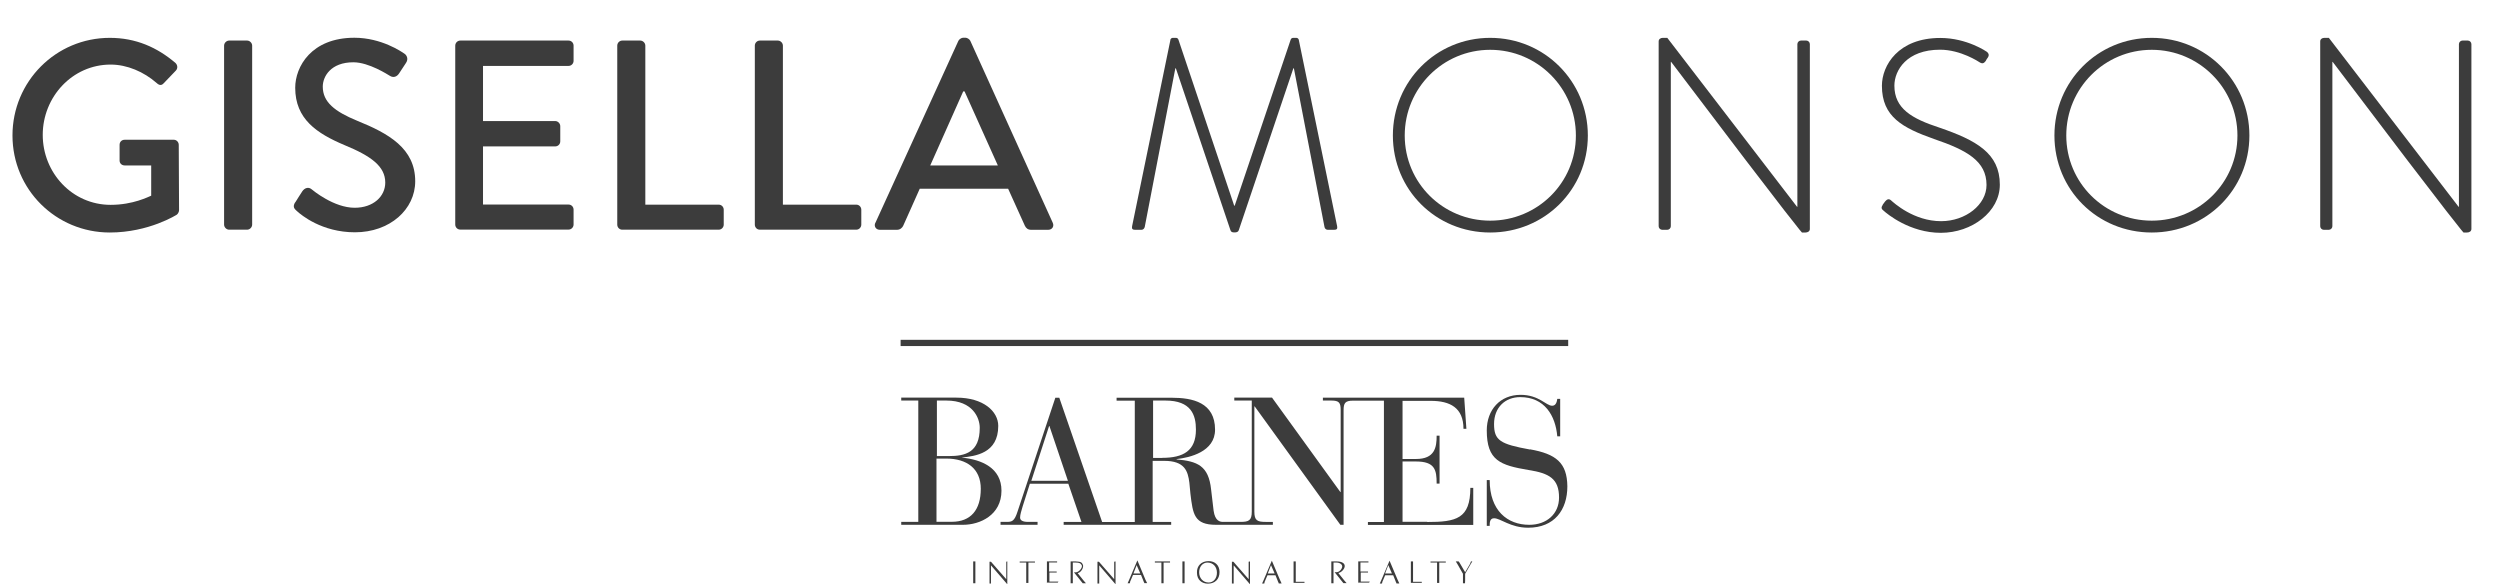<?xml version="1.0" encoding="UTF-8"?> <svg xmlns="http://www.w3.org/2000/svg" id="a" viewBox="0 0 240.42 56.19"><rect x="86.61" y="32.68" width="64.2" height=".6" fill="#3c3c3c" stroke-width="0"></rect><path d="M141.59,53.99s0,0-.17.28l-.52.91v.63c0,.24-.03.28,0,.28h-.21v-.91l-.52-.91c-.14-.24-.17-.28-.17-.28h.28s0,.03.07.1c.03.03.03.07.1.17l.45.77.45-.77c.03-.07.07-.1.07-.17.03-.07.03-.1.07-.1h.1Z" fill="#3c3c3c" stroke-width="0"></path><path d="M137.57,54.1v-.1h1.47v.1h-.63v1.96h-.21v-1.96h-.63Z" fill="#3c3c3c" stroke-width="0"></path><path d="M135.68,53.99h.21v1.96h.84v.1h-1.05v-2.06" fill="#3c3c3c" stroke-width="0"></path><path d="M134.43,55.81l-.8-1.89-.8,1.89-.14.31h.21q.03-.07.03-.14s.03-.1.07-.17l.21-.49h.77l.21.52c.03.07.03.1.07.17.03.07.03.03.03.1h.28l-.14-.31ZM133.2,55.15l.31-.8.35.8h-.66Z" fill="#3c3c3c" stroke-width="0"></path><path d="M130.62,56.09v-2.1h.98v.1h-.77v.87h.73v.1h-.7v.87h.87l-.07.1h-1.05v.03Z" fill="#3c3c3c" stroke-width="0"></path><path d="M129.08,54.48c0-.21-.24-.38-.56-.38h-.28v1.99h-.21v-2.1h.49c.52,0,.8.17.8.45,0,.24-.28.59-.59.66h-.03l.56.7.24.28h-.31l-.84-1.05h.17c.31,0,.56-.35.56-.56" fill="#3c3c3c" stroke-width="0"></path><path d="M124.4,53.99h.21v1.96h.84v.1h-1.05v-2.06" fill="#3c3c3c" stroke-width="0"></path><path d="M123.11,55.81l-.8-1.89-.8,1.89-.14.31h.21q.03-.07.03-.14s.03-.1.07-.17l.21-.49h.77l.21.52c.03.07.03.1.07.17s.03.03.03.1h.28l-.14-.31ZM121.92,55.15l.31-.8.35.8h-.66Z" fill="#3c3c3c" stroke-width="0"></path><path d="M120.21,53.99v2.2l-1.57-1.82v1.75h-.17v-2.1h.14l1.47,1.68v-1.68l.14-.03h0Z" fill="#3c3c3c" stroke-width="0"></path><path d="M116.23,53.96c.56,0,1.05.35,1.05,1.05s-.45,1.12-1.12,1.12c-.56,0-1.05-.35-1.05-1.05-.03-.66.42-1.12,1.12-1.12M116.12,54.1c-.45,0-.8.38-.8.94s.38.98.91.98c.45,0,.8-.38.8-.94,0-.59-.38-.98-.91-.98" fill="#3c3c3c" stroke-width="0"></path><path d="M113.71,55.81v-1.82h.21v2.1h-.21v-.28" fill="#3c3c3c" stroke-width="0"></path><polygon points="111.06 54.1 111.06 53.99 112.52 53.99 112.52 54.1 112.21 54.1 111.9 54.1 111.9 55.81 111.9 56.09 111.69 56.09 111.69 55.81 111.69 54.1 111.37 54.1 111.06 54.1" fill="#3c3c3c" stroke-width="0"></polygon><path d="M110.18,55.81l-.8-1.92-.8,1.89-.14.31h.21q.03-.07.03-.14s.03-.1.07-.17l.21-.49h.77l.21.52c.03.07.03.1.07.17s.03.03.03.1h.28l-.14-.28ZM109,55.15l.31-.8.35.8h-.66Z" fill="#3c3c3c" stroke-width="0"></path><path d="M107.28,53.99v2.2l-1.57-1.82v1.75h-.17v-2.1h.14l1.47,1.68v-1.68l.14-.03h0Z" fill="#3c3c3c" stroke-width="0"></path><path d="M104.04,54.38c-.1-.21-.24-.28-.59-.28h-.28v1.99h-.21v-2.1h.49c.49.03.59.07.7.35.07.24-.17.7-.49.77h-.03l.56.7.24.28h-.31l-.84-1.05h.17c.31,0,.66-.45.59-.66" fill="#3c3c3c" stroke-width="0"></path><path d="M100.68,56.09v-2.1h.98v.1h-.77v.87h.73v.1h-.7v.87h.87l-.07.1h-1.05v.03Z" fill="#3c3c3c" stroke-width="0"></path><path d="M98.06,54.1v-.1h1.47v.1h-.63v1.96h-.21v-1.96h-.63Z" fill="#3c3c3c" stroke-width="0"></path><path d="M96.87,53.99v2.2l-1.57-1.82v1.75h-.14v-2.1h.14l1.47,1.68v-1.68l.1-.03h0Z" fill="#3c3c3c" stroke-width="0"></path><path d="M93.59,55.81v-1.82h.21v2.1h-.21v-.28" fill="#3c3c3c" stroke-width="0"></path><path d="M147.14,43.23c-2.86-.52-3.46-.87-3.46-2.45s1.05-2.59,2.52-2.59c2.34,0,3.39,1.78,3.56,3.77h.28v-3.6h-.28c-.03.21-.1.66-.49.66-.59,0-1.26-1.05-3.04-1.05-1.96,0-3.25,1.43-3.25,3.42,0,2.9,1.29,3.35,4.02,3.81,1.99.31,2.93.84,2.93,2.65,0,1.57-1.19,2.62-2.86,2.62-2.1,0-3.81-1.36-3.81-4.3h-.28v4.4h.28c0-.28,0-.73.42-.73.63,0,1.57.91,3.28.91,2.52,0,3.77-1.71,3.77-3.98-.03-2.27-1.08-3.11-3.6-3.56" fill="#3c3c3c" stroke-width="0"></path><path d="M111.76,44.04h-.87v-5.52h1.19c2.48,0,2.93,1.4,2.93,2.79,0,2.03-1.19,2.72-3.25,2.72M99.18,46.24l1.71-5.27h.03l1.78,5.27h-3.53ZM137.26,50.18h-2.38v-5.8h1.29c1.82,0,1.99.8,1.99,2.13h.28v-4.61h-.28c0,1.12-.17,2.24-1.99,2.24h-1.29v-5.59h2.72c1.85,0,3.14.66,3.14,2.69h.28l-.21-3h-13.59v.28h.8c.77,0,.91.21.91.94v7.86h-.03l-6.57-9.08h-3.63v.28h1.68v10.69c0,.84-.28.98-1.08.98h-1.68c-.28,0-.77-.07-.91-1.08l-.24-2.03c-.24-2.31-1.33-2.72-3.32-2.9v-.03c1.26-.14,3.7-.7,3.7-2.83,0-2.62-2.17-3.07-4.16-3.07h-5.31v.28h1.75v11.67h-3.14l-4.12-11.95h-.38l-3.63,10.93c-.31.98-.56,1.01-1.08,1.01h-.56v.28h3.56v-.28h-.91c-.56,0-.77-.17-.77-.42,0-.28.14-.7.24-1.05l.7-2.2h3.7l1.26,3.67h-1.71v.28h10.34v-.28h-1.78v-5.87h1.12c1.96,0,2.27.98,2.41,2.1l.1,1.05c.24,1.99.35,3,2.48,3h5.45v-.28h-.7c-.8,0-1.08-.14-1.08-.98v-10.13h.03l8.24,11.39h.31v-11c0-.7.14-.94.91-.94h2.97v11.67h-1.54v.28h10.13v-3.56h-.28c0,2.97-1.36,3.28-4.16,3.28" fill="#3c3c3c" stroke-width="0"></path><path d="M91.53,50.18h-1.47v-6.08h.94c1.99,0,3.32.98,3.32,2.9,0,2.06-.98,3.18-2.79,3.18M90.1,38.52h.91c2.55,0,3.21,1.68,3.21,2.62,0,2.38-1.4,2.72-2.97,2.72h-1.15v-5.34ZM92.51,44h0c1.26-.14,3.49-.38,3.49-3.04,0-1.4-1.43-2.72-4.02-2.72h-5.31v.28h1.64v11.67h-1.64v.28h5.94c1.64,0,3.7-.94,3.7-3.28,0-2.2-1.92-3-3.81-3.18" fill="#3c3c3c" stroke-width="0"></path><path d="M10.56,3.64c2.5,0,4.55.91,6.32,2.42.21.21.23.52.03.73-.39.42-.78.81-1.17,1.22-.21.23-.42.21-.68-.03-1.22-1.07-2.83-1.77-4.42-1.77-3.69,0-6.53,3.12-6.53,6.76s2.83,6.73,6.53,6.73c2.16,0,3.64-.78,3.9-.88v-2.91h-2.55c-.29,0-.49-.21-.49-.47v-1.51c0-.29.21-.49.49-.49h4.73c.26,0,.47.23.47.49,0,2.08.03,4.21.03,6.29,0,.13-.1.34-.21.42,0,0-2.68,1.72-6.45,1.72-5.17,0-9.36-4.13-9.36-9.33S5.38,3.64,10.56,3.64Z" fill="#3c3c3c" stroke-width="0"></path><path d="M21.55,4.39c0-.26.23-.49.49-.49h1.72c.26,0,.49.23.49.49v17.21c0,.26-.23.49-.49.49h-1.72c-.26,0-.49-.23-.49-.49V4.39Z" fill="#3c3c3c" stroke-width="0"></path><path d="M28.39,19.47c.23-.34.44-.73.68-1.07.23-.34.6-.44.88-.21.16.13,2.16,1.79,4.16,1.79,1.79,0,2.94-1.09,2.94-2.42,0-1.56-1.35-2.55-3.93-3.61-2.65-1.12-4.73-2.5-4.73-5.51,0-2.03,1.56-4.81,5.69-4.81,2.6,0,4.55,1.35,4.81,1.53.21.13.42.49.16.88-.21.31-.44.68-.65.99-.21.34-.55.49-.91.26-.18-.1-2-1.3-3.51-1.3-2.18,0-2.94,1.38-2.94,2.34,0,1.48,1.14,2.39,3.3,3.28,3.02,1.22,5.59,2.65,5.59,5.82,0,2.7-2.42,4.91-5.8,4.91-3.17,0-5.17-1.66-5.59-2.05-.23-.21-.42-.39-.16-.83Z" fill="#3c3c3c" stroke-width="0"></path><path d="M43.78,4.39c0-.26.21-.49.49-.49h10.4c.29,0,.49.23.49.49v1.46c0,.26-.21.49-.49.49h-8.22v5.3h6.94c.26,0,.49.23.49.49v1.46c0,.29-.23.49-.49.49h-6.94v5.59h8.22c.29,0,.49.23.49.49v1.43c0,.26-.21.49-.49.49h-10.4c-.29,0-.49-.23-.49-.49V4.39Z" fill="#3c3c3c" stroke-width="0"></path><path d="M59.36,4.39c0-.26.21-.49.49-.49h1.72c.26,0,.49.23.49.49v15.29h7.05c.29,0,.49.23.49.49v1.43c0,.26-.21.49-.49.49h-9.26c-.29,0-.49-.23-.49-.49V4.39Z" fill="#3c3c3c" stroke-width="0"></path><path d="M72.59,4.39c0-.26.21-.49.49-.49h1.72c.26,0,.49.23.49.49v15.29h7.05c.29,0,.49.23.49.49v1.43c0,.26-.21.49-.49.49h-9.26c-.29,0-.49-.23-.49-.49V4.39Z" fill="#3c3c3c" stroke-width="0"></path><path d="M84.19,21.42l7.98-17.5c.08-.16.31-.29.44-.29h.26c.13,0,.36.13.44.29l7.93,17.5c.16.34-.05.68-.44.68h-1.64c-.31,0-.49-.16-.6-.39l-1.61-3.56h-8.5c-.52,1.2-1.07,2.37-1.59,3.56-.08.18-.29.39-.6.39h-1.64c-.39,0-.6-.34-.44-.68ZM95.96,15.91l-3.2-7.12h-.13l-3.17,7.12h6.5Z" fill="#3c3c3c" stroke-width="0"></path><path d="M112.55,3.82c.03-.1.13-.18.23-.18h.29c.13,0,.21.05.26.18l5.36,15.96h.05l5.38-15.96c.05-.13.13-.18.26-.18h.29c.1,0,.21.08.23.18l3.69,17.94c.05.26-.05.34-.29.34h-.62c-.16,0-.29-.13-.31-.29l-2.94-15.24h-.05l-5.25,15.57c-.05.16-.21.21-.36.21h-.1c-.13,0-.29-.03-.34-.21l-5.25-15.57h-.05l-2.94,15.24c-.03.16-.16.29-.31.29h-.62c-.23,0-.34-.08-.29-.34l3.69-17.94Z" fill="#3c3c3c" stroke-width="0"></path><path d="M143.31,3.64c5.23,0,9.39,4.19,9.39,9.39s-4.16,9.33-9.39,9.33-9.36-4.11-9.36-9.33,4.16-9.39,9.36-9.39ZM143.31,21.22c4.55,0,8.24-3.64,8.24-8.19s-3.69-8.24-8.24-8.24-8.22,3.69-8.22,8.24,3.67,8.19,8.22,8.19Z" fill="#3c3c3c" stroke-width="0"></path><path d="M159.51,3.98c0-.21.18-.34.39-.34h.44l12.48,16.25h.03V4.24c0-.18.16-.34.34-.34h.52c.18,0,.34.16.34.34v17.78c0,.23-.21.34-.42.34h-.34s-.23-.08-12.58-16.41h-.03v15.81c0,.18-.16.34-.34.34h-.49c-.18,0-.34-.16-.34-.34V3.98Z" fill="#3c3c3c" stroke-width="0"></path><path d="M181.06,19.68l.23-.31c.18-.21.36-.29.57-.1.26.23,2.18,2,4.81,2,2.37,0,4.37-1.59,4.37-3.48,0-2.31-1.9-3.35-5.04-4.42-3.02-1.07-5.02-2.13-5.02-5.12,0-1.95,1.56-4.6,5.62-4.6,2.57,0,4.47,1.33,4.47,1.33.1.08.29.26.1.55-.08.1-.16.23-.21.34-.16.21-.31.29-.57.13-.08-.05-1.82-1.22-3.82-1.22-3.2,0-4.39,1.98-4.39,3.46,0,2.21,1.69,3.17,4.32,4.03,3.56,1.22,5.82,2.47,5.82,5.49,0,2.6-2.68,4.63-5.67,4.63s-5.17-1.82-5.51-2.13c-.16-.13-.29-.26-.08-.55Z" fill="#3c3c3c" stroke-width="0"></path><path d="M206.93,3.64c5.23,0,9.39,4.19,9.39,9.39s-4.16,9.33-9.39,9.33-9.36-4.11-9.36-9.33,4.16-9.39,9.36-9.39ZM206.93,21.22c4.55,0,8.24-3.64,8.24-8.19s-3.69-8.24-8.24-8.24-8.22,3.69-8.22,8.24,3.67,8.19,8.22,8.19Z" fill="#3c3c3c" stroke-width="0"></path><path d="M223.13,3.98c0-.21.18-.34.39-.34h.44l12.48,16.25h.03V4.24c0-.18.16-.34.34-.34h.52c.18,0,.34.16.34.34v17.78c0,.23-.21.34-.42.34h-.34s-.23-.08-12.58-16.41h-.03v15.81c0,.18-.16.34-.34.34h-.49c-.18,0-.34-.16-.34-.34V3.98Z" fill="#3c3c3c" stroke-width="0"></path></svg> 